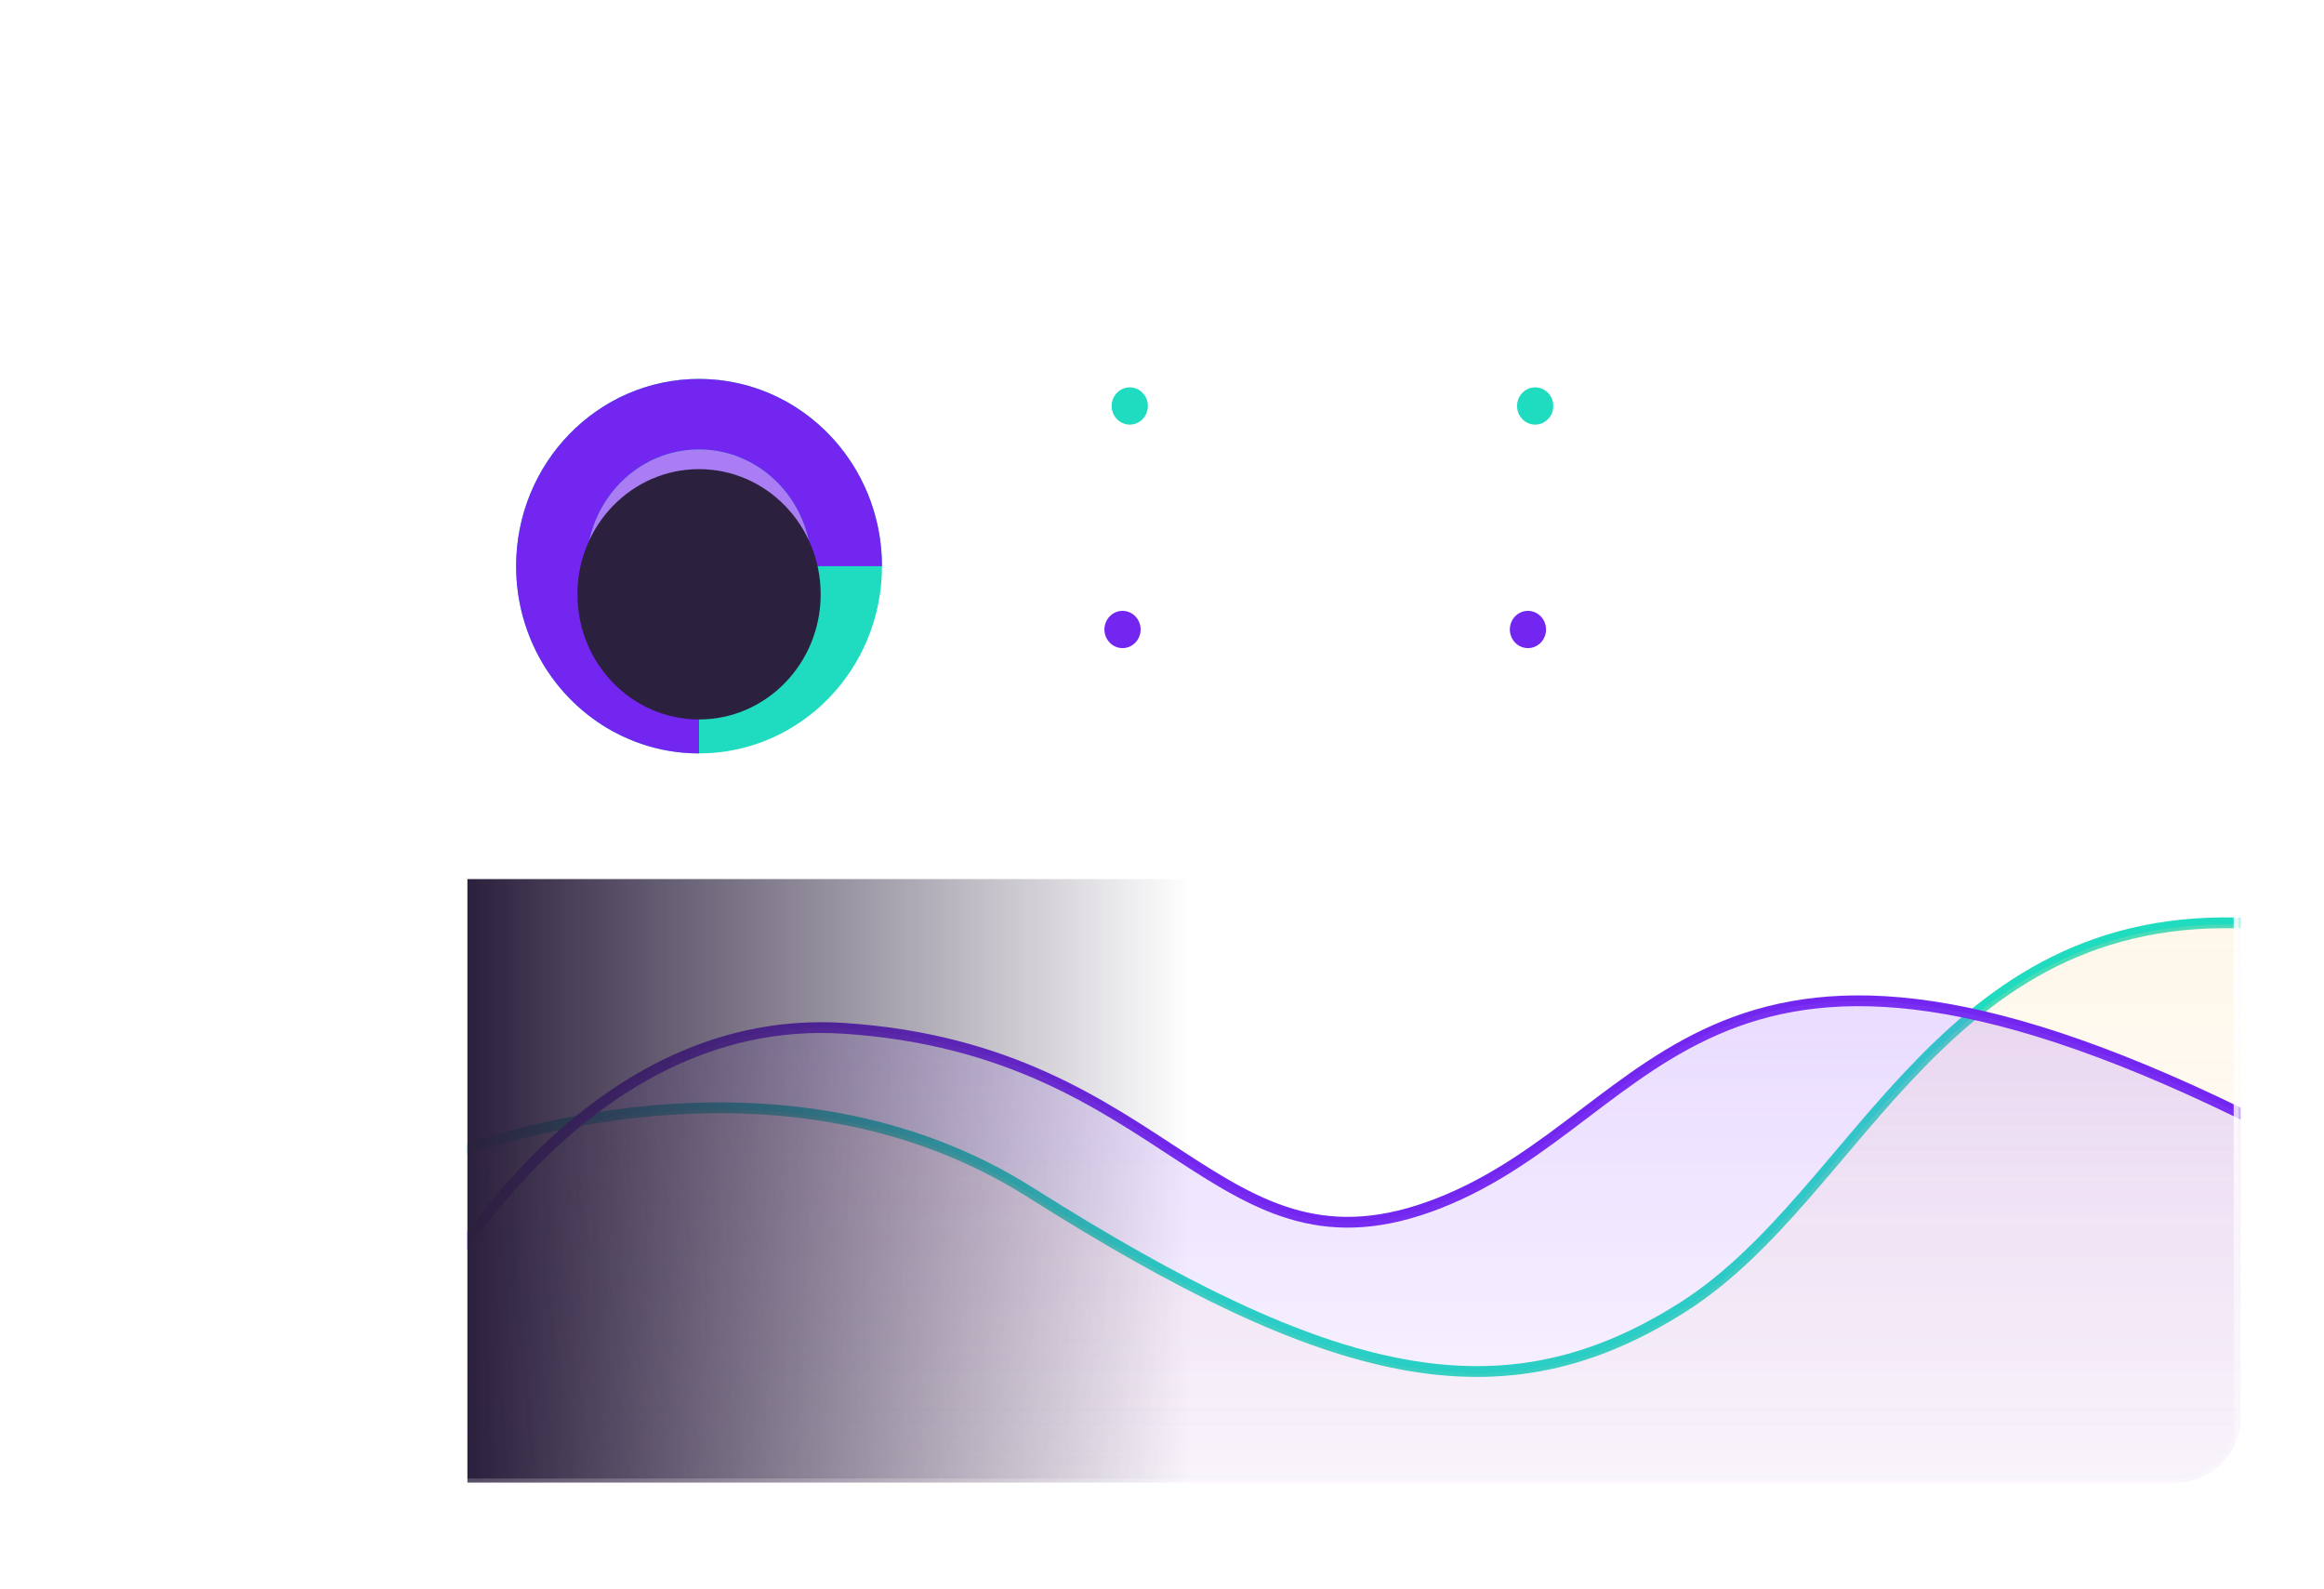 <?xml version="1.0" encoding="UTF-8"?> <svg xmlns="http://www.w3.org/2000/svg" width="468" height="320" viewBox="0 0 468 320" fill="none"><g filter="url(#filter0_b_3212_7312)"><g clip-path="url(#clip0_3212_7312)"><rect x="16.713" y="21.5" width="434.575" height="277" rx="13.27" fill="white" fill-opacity="0.1"></rect><g filter="url(#filter1_b_3212_7312)"><path d="M451.288 47.21H16.713V48.868H451.288V47.21Z" fill="white" fill-opacity="0.2"></path><rect x="26.665" y="31.452" width="6.635" height="6.635" rx="3.317" fill="white" fill-opacity="0.1"></rect><rect x="36.617" y="31.452" width="6.635" height="6.635" rx="3.317" fill="white" fill-opacity="0.1"></rect><rect x="46.569" y="31.452" width="6.635" height="6.635" rx="3.317" fill="white" fill-opacity="0.1"></rect><rect x="137.796" y="28.135" width="192.407" height="13.27" rx="6.635" fill="white" fill-opacity="0.1"></rect><path d="M220.337 35.262H220.978L221.515 35.968L221.657 36.157L222.458 37.222H221.817L221.289 36.515L221.157 36.336L220.337 35.262ZM222.656 34.357C222.656 34.866 222.564 35.306 222.38 35.676C222.196 36.047 221.944 36.333 221.624 36.534C221.303 36.735 220.937 36.836 220.526 36.836C220.114 36.836 219.748 36.735 219.428 36.534C219.107 36.333 218.855 36.047 218.671 35.676C218.488 35.306 218.396 34.866 218.396 34.357C218.396 33.848 218.488 33.408 218.671 33.038C218.855 32.667 219.107 32.381 219.428 32.18C219.748 31.979 220.114 31.878 220.526 31.878C220.937 31.878 221.303 31.979 221.624 32.18C221.944 32.381 222.196 32.667 222.38 33.038C222.564 33.408 222.656 33.848 222.656 34.357ZM222.09 34.357C222.09 33.939 222.02 33.587 221.88 33.299C221.742 33.012 221.555 32.794 221.317 32.646C221.082 32.499 220.818 32.425 220.526 32.425C220.234 32.425 219.969 32.499 219.732 32.646C219.496 32.794 219.308 33.012 219.169 33.299C219.03 33.587 218.961 33.939 218.961 34.357C218.961 34.775 219.03 35.127 219.169 35.415C219.308 35.702 219.496 35.92 219.732 36.067C219.969 36.215 220.234 36.289 220.526 36.289C220.818 36.289 221.082 36.215 221.317 36.067C221.555 35.92 221.742 35.702 221.88 35.415C222.02 35.127 222.09 34.775 222.09 34.357ZM225.843 35.29V33.151H226.399V36.77H225.843V36.157H225.806C225.721 36.341 225.589 36.497 225.41 36.626C225.231 36.753 225.005 36.817 224.731 36.817C224.505 36.817 224.304 36.767 224.128 36.668C223.952 36.568 223.814 36.417 223.714 36.216C223.613 36.013 223.563 35.758 223.563 35.45V33.151H224.119V35.412C224.119 35.676 224.193 35.887 224.34 36.044C224.489 36.201 224.679 36.279 224.91 36.279C225.049 36.279 225.189 36.244 225.332 36.173C225.477 36.103 225.598 35.994 225.695 35.848C225.794 35.702 225.843 35.516 225.843 35.29ZM228.483 36.854C228.253 36.854 228.045 36.811 227.858 36.725C227.672 36.637 227.523 36.51 227.413 36.345C227.303 36.179 227.248 35.978 227.248 35.742C227.248 35.535 227.289 35.367 227.371 35.238C227.452 35.108 227.562 35.006 227.698 34.932C227.835 34.858 227.986 34.803 228.151 34.767C228.317 34.729 228.484 34.699 228.652 34.677C228.872 34.649 229.051 34.628 229.187 34.614C229.325 34.598 229.426 34.572 229.489 34.536C229.553 34.5 229.585 34.437 229.585 34.347V34.329C229.585 34.096 229.522 33.916 229.395 33.787C229.269 33.658 229.078 33.593 228.822 33.593C228.557 33.593 228.349 33.652 228.198 33.768C228.047 33.884 227.941 34.008 227.88 34.14L227.352 33.952C227.446 33.732 227.572 33.56 227.729 33.438C227.888 33.314 228.06 33.228 228.247 33.179C228.436 33.129 228.621 33.103 228.803 33.103C228.919 33.103 229.053 33.118 229.204 33.146C229.356 33.173 229.503 33.228 229.644 33.313C229.787 33.398 229.906 33.526 230 33.697C230.094 33.868 230.141 34.098 230.141 34.385V36.77H229.585V36.279H229.557C229.519 36.358 229.457 36.442 229.369 36.532C229.281 36.621 229.164 36.697 229.018 36.76C228.872 36.823 228.693 36.854 228.483 36.854ZM228.568 36.355C228.788 36.355 228.973 36.312 229.124 36.225C229.276 36.139 229.391 36.027 229.468 35.891C229.546 35.754 229.585 35.61 229.585 35.459V34.951C229.562 34.979 229.51 35.005 229.43 35.028C229.351 35.05 229.26 35.07 229.157 35.087C229.055 35.103 228.955 35.117 228.857 35.13C228.762 35.141 228.684 35.15 228.624 35.158C228.48 35.177 228.345 35.207 228.219 35.25C228.095 35.291 227.994 35.353 227.917 35.436C227.842 35.518 227.804 35.629 227.804 35.771C227.804 35.964 227.876 36.11 228.019 36.209C228.163 36.306 228.346 36.355 228.568 36.355ZM231.712 31.944V36.77H231.156V31.944H231.712ZM232.731 36.77V33.151H233.287V36.77H232.731ZM233.014 32.547C232.905 32.547 232.812 32.511 232.733 32.437C232.656 32.363 232.618 32.274 232.618 32.17C232.618 32.067 232.656 31.978 232.733 31.904C232.812 31.83 232.905 31.794 233.014 31.794C233.122 31.794 233.215 31.83 233.292 31.904C233.37 31.978 233.409 32.067 233.409 32.17C233.409 32.274 233.37 32.363 233.292 32.437C233.215 32.511 233.122 32.547 233.014 32.547ZM234.711 36.807C234.594 36.807 234.495 36.766 234.411 36.682C234.328 36.599 234.286 36.499 234.286 36.383C234.286 36.267 234.328 36.167 234.411 36.084C234.495 36.001 234.594 35.959 234.711 35.959C234.827 35.959 234.926 36.001 235.01 36.084C235.093 36.167 235.135 36.267 235.135 36.383C235.135 36.46 235.115 36.531 235.076 36.595C235.038 36.66 234.987 36.711 234.923 36.751C234.86 36.788 234.789 36.807 234.711 36.807ZM237.603 36.845C237.263 36.845 236.971 36.765 236.726 36.605C236.481 36.444 236.293 36.224 236.161 35.943C236.029 35.661 235.963 35.34 235.963 34.979C235.963 34.611 236.03 34.287 236.165 34.006C236.302 33.723 236.492 33.502 236.736 33.344C236.981 33.184 237.266 33.103 237.593 33.103C237.848 33.103 238.077 33.151 238.281 33.245C238.485 33.339 238.653 33.471 238.783 33.641C238.913 33.81 238.994 34.008 239.026 34.234H238.47C238.427 34.069 238.333 33.923 238.187 33.796C238.042 33.667 237.848 33.603 237.603 33.603C237.386 33.603 237.196 33.66 237.032 33.773C236.871 33.884 236.744 34.042 236.653 34.246C236.564 34.449 236.519 34.687 236.519 34.96C236.519 35.24 236.563 35.483 236.651 35.69C236.74 35.898 236.866 36.059 237.028 36.173C237.191 36.288 237.383 36.345 237.603 36.345C237.747 36.345 237.878 36.32 237.996 36.27C238.114 36.22 238.214 36.148 238.295 36.053C238.377 35.959 238.435 35.846 238.47 35.714H239.026C238.994 35.928 238.917 36.12 238.792 36.291C238.67 36.461 238.507 36.596 238.305 36.697C238.104 36.795 237.87 36.845 237.603 36.845ZM241.309 36.845C240.982 36.845 240.695 36.767 240.449 36.612C240.204 36.456 240.012 36.239 239.874 35.959C239.737 35.679 239.669 35.353 239.669 34.979C239.669 34.602 239.737 34.273 239.874 33.992C240.012 33.711 240.204 33.492 240.449 33.337C240.695 33.181 240.982 33.103 241.309 33.103C241.635 33.103 241.921 33.181 242.166 33.337C242.413 33.492 242.605 33.711 242.741 33.992C242.879 34.273 242.949 34.602 242.949 34.979C242.949 35.353 242.879 35.679 242.741 35.959C242.605 36.239 242.413 36.456 242.166 36.612C241.921 36.767 241.635 36.845 241.309 36.845ZM241.309 36.345C241.557 36.345 241.761 36.282 241.921 36.155C242.082 36.027 242.2 35.86 242.277 35.653C242.354 35.445 242.393 35.221 242.393 34.979C242.393 34.737 242.354 34.512 242.277 34.303C242.2 34.094 242.082 33.925 241.921 33.796C241.761 33.667 241.557 33.603 241.309 33.603C241.061 33.603 240.856 33.667 240.696 33.796C240.536 33.925 240.417 34.094 240.34 34.303C240.263 34.512 240.225 34.737 240.225 34.979C240.225 35.221 240.263 35.445 240.34 35.653C240.417 35.86 240.536 36.027 240.696 36.155C240.856 36.282 241.061 36.345 241.309 36.345ZM243.797 36.77V33.151H244.335V33.716H244.382C244.457 33.523 244.579 33.373 244.747 33.266C244.915 33.158 245.117 33.103 245.352 33.103C245.591 33.103 245.79 33.158 245.948 33.266C246.109 33.373 246.234 33.523 246.323 33.716H246.361C246.453 33.529 246.592 33.381 246.778 33.271C246.963 33.159 247.185 33.103 247.445 33.103C247.768 33.103 248.033 33.205 248.239 33.407C248.444 33.608 248.547 33.922 248.547 34.347V36.77H247.991V34.347C247.991 34.081 247.918 33.89 247.772 33.775C247.626 33.66 247.454 33.603 247.256 33.603C247.002 33.603 246.804 33.68 246.665 33.834C246.525 33.986 246.455 34.179 246.455 34.413V36.77H245.89V34.291C245.89 34.085 245.823 33.919 245.689 33.794C245.556 33.667 245.384 33.603 245.173 33.603C245.029 33.603 244.894 33.641 244.768 33.718C244.644 33.795 244.543 33.902 244.466 34.039C244.391 34.174 244.353 34.33 244.353 34.508V36.77H243.797Z" fill="white"></path></g><g clip-path="url(#clip1_3212_7312)"><path d="M45.542 73.236C45.912 73.628 46.123 74.072 46.123 74.62C46.123 75.168 45.938 75.612 45.568 76.003C45.198 76.395 44.749 76.577 44.22 76.577C43.691 76.577 43.216 76.395 42.846 76.003C42.476 75.612 42.264 75.142 42.264 74.594C42.264 74.072 42.449 73.602 42.819 73.236C43.189 72.871 43.639 72.662 44.167 72.662C44.696 72.662 45.172 72.845 45.542 73.236Z" fill="white"></path><path d="M39.11 72.126C38.158 72.935 37.022 73.352 35.727 73.352C34.405 73.352 33.242 72.935 32.238 72.126C30.942 71.082 30.282 69.672 30.282 67.871C30.282 66.253 30.81 64.948 31.841 63.904C32.872 62.859 34.141 62.337 35.674 62.337C37.18 62.337 38.449 62.859 39.506 63.93C40.563 65 41.092 66.305 41.092 67.845C41.092 68.654 40.934 69.385 40.669 70.064C40.801 70.037 40.934 70.037 41.066 70.037C41.594 70.037 42.07 70.22 42.44 70.612C42.81 71.003 43.022 71.447 43.022 71.995C43.022 72.126 43.022 72.23 42.995 72.334C43.815 71.029 44.237 69.541 44.237 67.871C44.237 65.496 43.392 63.46 41.727 61.789C40.061 60.119 38 59.31 35.674 59.31C34.141 59.31 32.713 59.701 31.392 60.458C30.07 61.215 29.013 62.259 28.246 63.538C27.48 64.843 27.11 66.279 27.11 67.819C27.11 70.142 27.929 72.126 29.568 73.822C31.207 75.493 33.242 76.354 35.7 76.354C38.053 76.354 40.061 75.545 41.7 73.9C41.727 73.874 41.753 73.848 41.779 73.822C41.541 73.927 41.304 73.979 41.039 73.979C40.511 73.927 40.035 73.744 39.665 73.352C39.321 73.013 39.136 72.595 39.11 72.126Z" fill="white"></path><g clip-path="url(#clip2_3212_7312)"><g opacity="0.6" filter="url(#filter2_f_3212_7312)"><ellipse cx="140.773" cy="113.989" rx="34.987" ry="36" fill="#7326EF"></ellipse></g><ellipse cx="227.509" cy="81.739" rx="3.645" ry="3.75" fill="#1FDBBF"></ellipse><rect x="236.986" y="77.989" width="34.987" height="7.5" rx="3.75" fill="white" fill-opacity="0.4"></rect><rect x="236.986" y="91.489" width="20.409" height="7.5" rx="3.75" fill="white" fill-opacity="0.1"></rect><ellipse cx="226.05" cy="126.739" rx="3.645" ry="3.75" fill="#7326EF"></ellipse><rect x="235.524" y="122.989" width="34.987" height="7.5" rx="3.75" fill="white" fill-opacity="0.4"></rect><rect x="235.524" y="136.489" width="20.409" height="7.5" rx="3.75" fill="white" fill-opacity="0.1"></rect><ellipse cx="309.149" cy="81.739" rx="3.645" ry="3.75" fill="#1FDBBF"></ellipse><rect x="318.624" y="77.989" width="34.987" height="7.5" rx="3.75" fill="white" fill-opacity="0.4"></rect><rect x="318.624" y="91.489" width="20.409" height="7.5" rx="3.75" fill="white" fill-opacity="0.1"></rect><ellipse cx="307.693" cy="126.739" rx="3.645" ry="3.75" fill="#7326EF"></ellipse><rect x="317.167" y="122.989" width="34.987" height="7.5" rx="3.75" fill="white" fill-opacity="0.4"></rect><rect x="317.167" y="136.49" width="20.409" height="7.5" rx="3.75" fill="white" fill-opacity="0.1"></rect><g clip-path="url(#clip3_3212_7312)"><path d="M72.741 240.045C97.329 227.212 158.693 209.245 207.442 240.045C268.378 278.545 302.588 286.245 338.936 263.145C375.284 240.045 391.32 180.647 456.532 186.147" stroke="#1FDBBF" stroke-width="2.169"></path><path d="M207.442 240.403C158.693 209.603 97.329 227.569 72.741 240.403V326.947H456.532V186.505C391.32 181.005 375.284 240.403 338.936 263.503C302.588 286.603 268.378 278.903 207.442 240.403Z" fill="url(#paint0_linear_3212_7312)"></path><path d="M72.741 289.547C83.075 260.58 117 203.527 170.025 207.047C236.306 211.447 244.859 259.847 289.759 242.247C334.66 224.647 343.212 169.647 456.532 226.847" stroke="#7326EF" stroke-width="2.169"></path><path d="M170.025 207.099C117 203.579 83.075 260.632 72.741 289.599V335.747H456.532V226.899C343.212 169.699 334.66 224.699 289.759 242.299C244.859 259.899 236.306 211.499 170.025 207.099Z" fill="url(#paint1_linear_3212_7312)"></path><rect x="94.124" y="176.989" width="145.392" height="165" fill="url(#paint2_linear_3212_7312)"></rect></g><mask id="path-29-inside-1_3212_7312" fill="white"><path d="M429.42 77.989H451.287V320.989H429.42V77.989Z"></path></mask><path d="M449.809 77.989V320.989H452.766V77.989H449.809Z" fill="url(#paint3_linear_3212_7312)" mask="url(#path-29-inside-1_3212_7312)"></path><ellipse cx="140.771" cy="113.99" rx="29.739" ry="30.6" stroke="#1FDBBF" stroke-width="14.196"></ellipse><path d="M170.51 113.99C170.51 106.439 167.852 99.526 163.446 94.19C157.991 87.582 149.857 83.39 140.771 83.39C124.346 83.39 111.032 97.09 111.032 113.99C111.032 125.684 117.407 135.845 126.776 140.996C130.947 143.29 135.711 144.59 140.771 144.59" stroke="#7326EF" stroke-width="14.196"></path><g filter="url(#filter3_d_3212_7312)"><ellipse cx="140.773" cy="113.989" rx="24.491" ry="25.2" fill="#2B203D"></ellipse></g></g></g></g><rect x="16.713" y="21.5" width="434.575" height="277" rx="13.27" stroke="white" stroke-opacity="0.2" stroke-width="1.659"></rect></g><defs><filter id="filter0_b_3212_7312" x="-5.153" y="-0.365" width="478.306" height="320.731" filterUnits="userSpaceOnUse" color-interpolation-filters="sRGB"><feFlood flood-opacity="0" result="BackgroundImageFix"></feFlood><feGaussianBlur in="BackgroundImageFix" stdDeviation="10.518"></feGaussianBlur><feComposite in2="SourceAlpha" operator="in" result="effect1_backgroundBlur_3212_7312"></feComposite><feBlend mode="normal" in="SourceGraphic" in2="effect1_backgroundBlur_3212_7312" result="shape"></feBlend></filter><filter id="filter1_b_3212_7312" x="-4.324" y="0.464" width="476.648" height="69.441" filterUnits="userSpaceOnUse" color-interpolation-filters="sRGB"><feFlood flood-opacity="0" result="BackgroundImageFix"></feFlood><feGaussianBlur in="BackgroundImageFix" stdDeviation="10.518"></feGaussianBlur><feComposite in2="SourceAlpha" operator="in" result="effect1_backgroundBlur_3212_7312"></feComposite><feBlend mode="normal" in="SourceGraphic" in2="effect1_backgroundBlur_3212_7312" result="shape"></feBlend></filter><filter id="filter2_f_3212_7312" x="80.943" y="53.146" width="119.661" height="121.686" filterUnits="userSpaceOnUse" color-interpolation-filters="sRGB"><feFlood flood-opacity="0" result="BackgroundImageFix"></feFlood><feBlend mode="normal" in="SourceGraphic" in2="BackgroundImageFix" result="shape"></feBlend><feGaussianBlur stdDeviation="12.421" result="effect1_foregroundBlur_3212_7312"></feGaussianBlur></filter><filter id="filter3_d_3212_7312" x="106.451" y="84.624" width="68.644" height="70.061" filterUnits="userSpaceOnUse" color-interpolation-filters="sRGB"><feFlood flood-opacity="0" result="BackgroundImageFix"></feFlood><feColorMatrix in="SourceAlpha" type="matrix" values="0 0 0 0 0 0 0 0 0 0 0 0 0 0 0 0 0 0 127 0" result="hardAlpha"></feColorMatrix><feOffset dy="5.665"></feOffset><feGaussianBlur stdDeviation="4.915"></feGaussianBlur><feComposite in2="hardAlpha" operator="out"></feComposite><feColorMatrix type="matrix" values="0 0 0 0 0 0 0 0 0 0 0 0 0 0 0 0 0 0 0.25 0"></feColorMatrix><feBlend mode="normal" in2="BackgroundImageFix" result="effect1_dropShadow_3212_7312"></feBlend><feBlend mode="normal" in="SourceGraphic" in2="effect1_dropShadow_3212_7312" result="shape"></feBlend></filter><linearGradient id="paint0_linear_3212_7312" x1="264.636" y1="186.147" x2="264.636" y2="326.947" gradientUnits="userSpaceOnUse"><stop stop-color="#FBD999" stop-opacity="0.2"></stop><stop offset="1" stop-color="#FBD999" stop-opacity="0"></stop></linearGradient><linearGradient id="paint1_linear_3212_7312" x1="264.636" y1="201.547" x2="264.636" y2="335.747" gradientUnits="userSpaceOnUse"><stop stop-color="#9350FF" stop-opacity="0.2"></stop><stop offset="1" stop-color="#9350FF" stop-opacity="0"></stop></linearGradient><linearGradient id="paint2_linear_3212_7312" x1="239.515" y1="259.489" x2="94.124" y2="259.489" gradientUnits="userSpaceOnUse"><stop stop-color="#2B203D" stop-opacity="0"></stop><stop offset="1" stop-color="#2B203D"></stop></linearGradient><linearGradient id="paint3_linear_3212_7312" x1="440.354" y1="77.989" x2="440.354" y2="320.989" gradientUnits="userSpaceOnUse"><stop stop-color="white" stop-opacity="0"></stop><stop offset="0.5" stop-color="white"></stop><stop offset="1" stop-color="white" stop-opacity="0"></stop></linearGradient><clipPath id="clip0_3212_7312"><rect x="16.713" y="21.5" width="434.575" height="277" rx="13.27" fill="white"></rect></clipPath><clipPath id="clip1_3212_7312"><rect width="434.575" height="250.461" fill="white" transform="translate(16.713 48.039)"></rect></clipPath><clipPath id="clip2_3212_7312"><rect width="394.766" height="250.461" fill="white" transform="translate(56.521 48.039)"></rect></clipPath><clipPath id="clip3_3212_7312"><rect width="357.065" height="165" fill="white" transform="translate(94.124 176.989)"></rect></clipPath></defs></svg> 